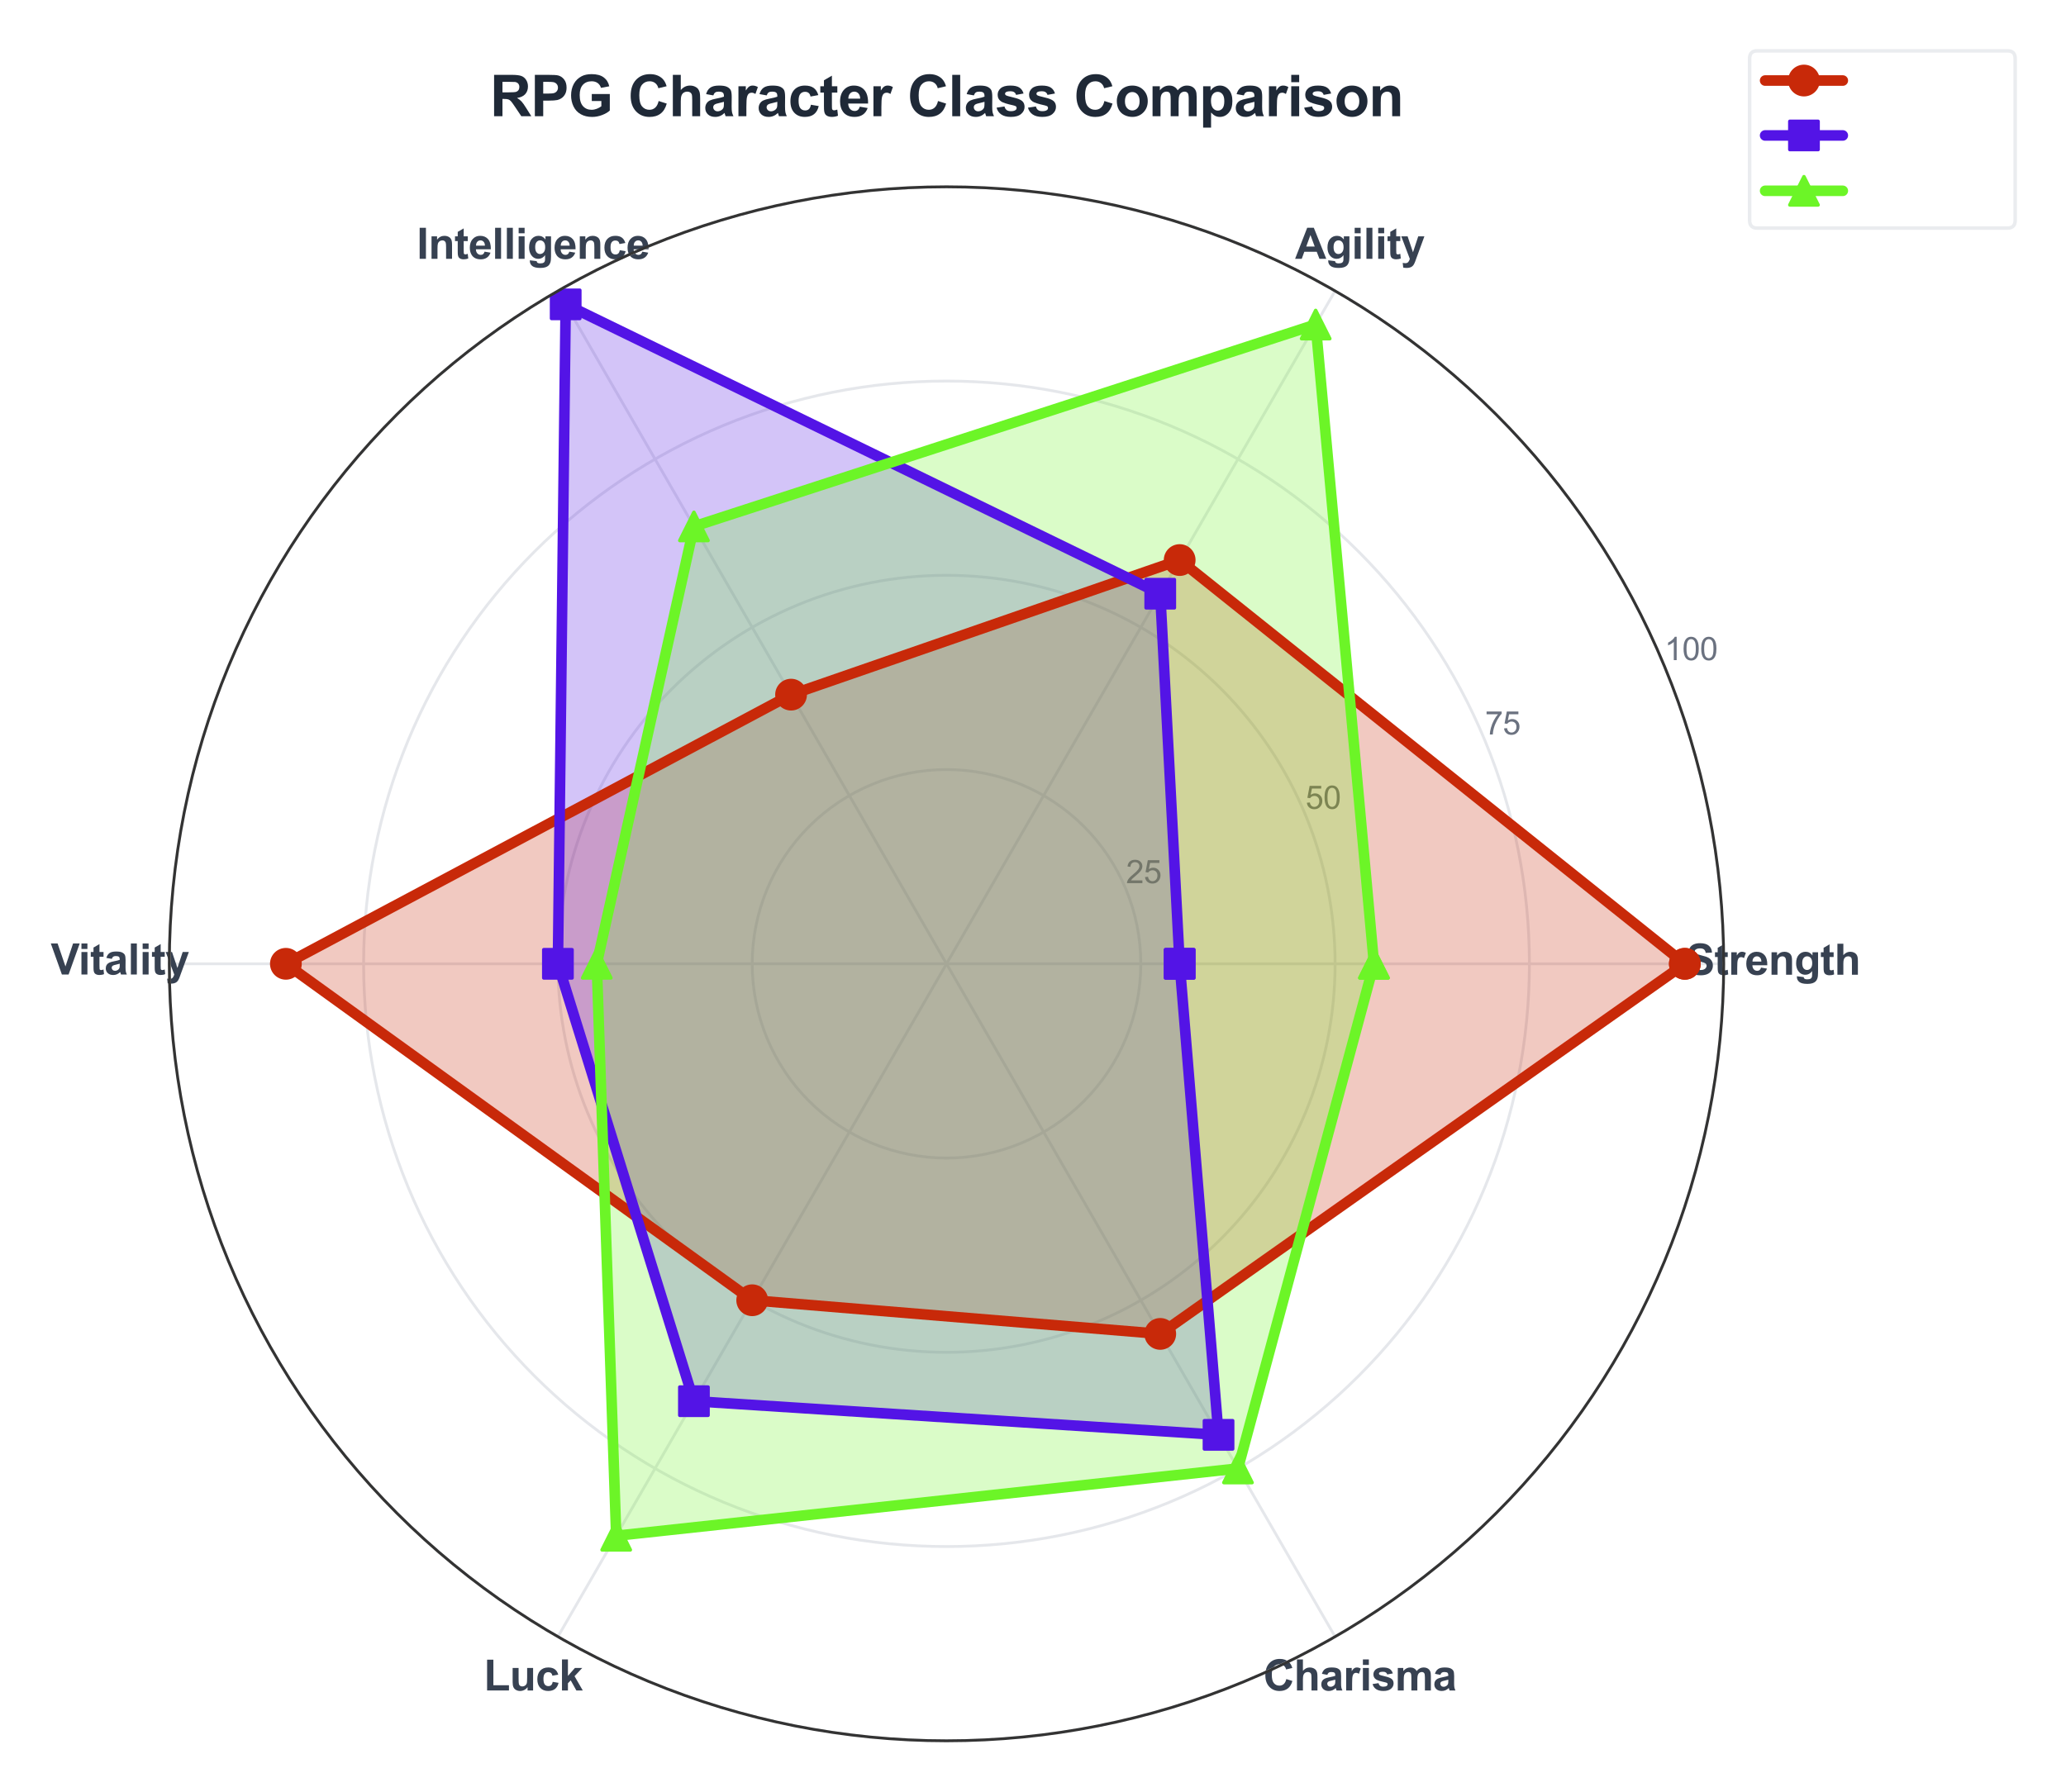 <?xml version="1.0" encoding="utf-8" standalone="no"?>
<!DOCTYPE svg PUBLIC "-//W3C//DTD SVG 1.1//EN"
  "http://www.w3.org/Graphics/SVG/1.1/DTD/svg11.dtd">
<svg xmlns:xlink="http://www.w3.org/1999/xlink" viewBox="0 0 585.306 507.703" xmlns="http://www.w3.org/2000/svg" version="1.1">
 <defs>
  <style type="text/css">*{stroke-linejoin: round; stroke-linecap: butt}</style>
 </defs>
 <g id="figure_1">
  <g id="patch_1">
   <path d="M 0 507.703 
L 585.306 507.703 
L 585.306 0 
L 0 0 
z
" style="fill: #ffffff"/>
  </g>
  <g id="axes_1">
   <g id="patch_2">
    <path d="M 488.333 273.12 
C 488.333 244.205 482.637 215.572 471.572 188.859 
C 460.507 162.146 444.288 137.872 423.842 117.427 
C 403.397 96.981 379.123 80.762 352.41 69.697 
C 325.697 58.632 297.064 52.937 268.15 52.937 
C 239.235 52.937 210.602 58.632 183.889 69.697 
C 157.176 80.762 132.902 96.981 112.457 117.427 
C 92.011 137.872 75.792 162.146 64.727 188.859 
C 53.662 215.572 47.967 244.205 47.967 273.12 
C 47.967 302.034 53.662 330.667 64.727 357.38 
C 75.792 384.093 92.011 408.367 112.457 428.812 
C 132.902 449.258 157.176 465.477 183.889 476.542 
C 210.602 487.607 239.235 493.303 268.15 493.303 
C 297.064 493.303 325.697 487.607 352.41 476.542 
C 379.123 465.477 403.397 449.258 423.842 428.812 
C 444.288 408.367 460.507 384.093 471.572 357.38 
C 482.637 330.667 488.333 302.034 488.333 273.12 
M 268.15 273.12 
C 268.15 273.12 268.15 273.12 268.15 273.12 
C 268.15 273.12 268.15 273.12 268.15 273.12 
C 268.15 273.12 268.15 273.12 268.15 273.12 
C 268.15 273.12 268.15 273.12 268.15 273.12 
C 268.15 273.12 268.15 273.12 268.15 273.12 
C 268.15 273.12 268.15 273.12 268.15 273.12 
C 268.15 273.12 268.15 273.12 268.15 273.12 
C 268.15 273.12 268.15 273.12 268.15 273.12 
C 268.15 273.12 268.15 273.12 268.15 273.12 
C 268.15 273.12 268.15 273.12 268.15 273.12 
C 268.15 273.12 268.15 273.12 268.15 273.12 
C 268.15 273.12 268.15 273.12 268.15 273.12 
C 268.15 273.12 268.15 273.12 268.15 273.12 
C 268.15 273.12 268.15 273.12 268.15 273.12 
C 268.15 273.12 268.15 273.12 268.15 273.12 
C 268.15 273.12 268.15 273.12 268.15 273.12 
z
" style="fill: #ffffff"/>
   </g>
   <g id="matplotlib.axis_1">
    <g id="xtick_1">
     <g id="line2d_1">
      <path d="M 268.15 273.12 
L 488.333 273.12 
" clip-path="url(#pa5a4538b22)" style="fill: none; stroke: #e5e7eb; stroke-width: 0.8; stroke-linecap: round"/>
     </g>
     <g id="text_1">
      <!-- Strength -->
      <g style="fill: #374151" transform="translate(477.669 276.225) scale(0.12 -0.12)">
       <defs>
        <path id="Arial-BoldMT-53" d="M 231 1491 
L 1131 1578 
Q 1213 1125 1461 912 
Q 1709 700 2131 700 
Q 2578 700 2804 889 
Q 3031 1078 3031 1331 
Q 3031 1494 2936 1608 
Q 2841 1722 2603 1806 
Q 2441 1863 1863 2006 
Q 1119 2191 819 2459 
Q 397 2838 397 3381 
Q 397 3731 595 4036 
Q 794 4341 1167 4500 
Q 1541 4659 2069 4659 
Q 2931 4659 3367 4281 
Q 3803 3903 3825 3272 
L 2900 3231 
Q 2841 3584 2645 3739 
Q 2450 3894 2059 3894 
Q 1656 3894 1428 3728 
Q 1281 3622 1281 3444 
Q 1281 3281 1419 3166 
Q 1594 3019 2269 2859 
Q 2944 2700 3267 2529 
Q 3591 2359 3773 2064 
Q 3956 1769 3956 1334 
Q 3956 941 3737 597 
Q 3519 253 3119 86 
Q 2719 -81 2122 -81 
Q 1253 -81 787 320 
Q 322 722 231 1491 
z
" transform="scale(0.016)"/>
        <path id="Arial-BoldMT-74" d="M 1981 3319 
L 1981 2619 
L 1381 2619 
L 1381 1281 
Q 1381 875 1398 808 
Q 1416 741 1477 697 
Q 1538 653 1625 653 
Q 1747 653 1978 738 
L 2053 56 
Q 1747 -75 1359 -75 
Q 1122 -75 931 4 
Q 741 84 652 211 
Q 563 338 528 553 
Q 500 706 500 1172 
L 500 2619 
L 97 2619 
L 97 3319 
L 500 3319 
L 500 3978 
L 1381 4491 
L 1381 3319 
L 1981 3319 
z
" transform="scale(0.016)"/>
        <path id="Arial-BoldMT-72" d="M 1300 0 
L 422 0 
L 422 3319 
L 1238 3319 
L 1238 2847 
Q 1447 3181 1614 3287 
Q 1781 3394 1994 3394 
Q 2294 3394 2572 3228 
L 2300 2463 
Q 2078 2606 1888 2606 
Q 1703 2606 1575 2504 
Q 1447 2403 1373 2137 
Q 1300 1872 1300 1025 
L 1300 0 
z
" transform="scale(0.016)"/>
        <path id="Arial-BoldMT-65" d="M 2381 1056 
L 3256 909 
Q 3088 428 2723 176 
Q 2359 -75 1813 -75 
Q 947 -75 531 491 
Q 203 944 203 1634 
Q 203 2459 634 2926 
Q 1066 3394 1725 3394 
Q 2466 3394 2894 2905 
Q 3322 2416 3303 1406 
L 1103 1406 
Q 1113 1016 1316 798 
Q 1519 581 1822 581 
Q 2028 581 2168 693 
Q 2309 806 2381 1056 
z
M 2431 1944 
Q 2422 2325 2234 2523 
Q 2047 2722 1778 2722 
Q 1491 2722 1303 2513 
Q 1116 2303 1119 1944 
L 2431 1944 
z
" transform="scale(0.016)"/>
        <path id="Arial-BoldMT-6e" d="M 3478 0 
L 2600 0 
L 2600 1694 
Q 2600 2231 2544 2389 
Q 2488 2547 2361 2634 
Q 2234 2722 2056 2722 
Q 1828 2722 1647 2597 
Q 1466 2472 1398 2265 
Q 1331 2059 1331 1503 
L 1331 0 
L 453 0 
L 453 3319 
L 1269 3319 
L 1269 2831 
Q 1703 3394 2363 3394 
Q 2653 3394 2893 3289 
Q 3134 3184 3257 3021 
Q 3381 2859 3429 2653 
Q 3478 2447 3478 2063 
L 3478 0 
z
" transform="scale(0.016)"/>
        <path id="Arial-BoldMT-67" d="M 378 -219 
L 1381 -341 
Q 1406 -516 1497 -581 
Q 1622 -675 1891 -675 
Q 2234 -675 2406 -572 
Q 2522 -503 2581 -350 
Q 2622 -241 2622 53 
L 2622 538 
Q 2228 0 1628 0 
Q 959 0 569 566 
Q 263 1013 263 1678 
Q 263 2513 664 2953 
Q 1066 3394 1663 3394 
Q 2278 3394 2678 2853 
L 2678 3319 
L 3500 3319 
L 3500 341 
Q 3500 -247 3403 -537 
Q 3306 -828 3131 -993 
Q 2956 -1159 2664 -1253 
Q 2372 -1347 1925 -1347 
Q 1081 -1347 728 -1058 
Q 375 -769 375 -325 
Q 375 -281 378 -219 
z
M 1163 1728 
Q 1163 1200 1367 954 
Q 1572 709 1872 709 
Q 2194 709 2416 961 
Q 2638 1213 2638 1706 
Q 2638 2222 2425 2472 
Q 2213 2722 1888 2722 
Q 1572 2722 1367 2476 
Q 1163 2231 1163 1728 
z
" transform="scale(0.016)"/>
        <path id="Arial-BoldMT-68" d="M 1334 4581 
L 1334 2897 
Q 1759 3394 2350 3394 
Q 2653 3394 2897 3281 
Q 3141 3169 3264 2994 
Q 3388 2819 3433 2606 
Q 3478 2394 3478 1947 
L 3478 0 
L 2600 0 
L 2600 1753 
Q 2600 2275 2550 2415 
Q 2500 2556 2373 2639 
Q 2247 2722 2056 2722 
Q 1838 2722 1666 2615 
Q 1494 2509 1414 2295 
Q 1334 2081 1334 1663 
L 1334 0 
L 456 0 
L 456 4581 
L 1334 4581 
z
" transform="scale(0.016)"/>
       </defs>
       <use xlink:href="#Arial-BoldMT-53"/>
       <use xlink:href="#Arial-BoldMT-74" transform="translate(66.699 0)"/>
       <use xlink:href="#Arial-BoldMT-72" transform="translate(100 0)"/>
       <use xlink:href="#Arial-BoldMT-65" transform="translate(138.916 0)"/>
       <use xlink:href="#Arial-BoldMT-6e" transform="translate(194.531 0)"/>
       <use xlink:href="#Arial-BoldMT-67" transform="translate(255.615 0)"/>
       <use xlink:href="#Arial-BoldMT-74" transform="translate(316.699 0)"/>
       <use xlink:href="#Arial-BoldMT-68" transform="translate(350 0)"/>
      </g>
     </g>
    </g>
    <g id="xtick_2">
     <g id="line2d_2">
      <path d="M 268.15 273.12 
L 378.241 82.436 
" clip-path="url(#pa5a4538b22)" style="fill: none; stroke: #e5e7eb; stroke-width: 0.8; stroke-linecap: round"/>
     </g>
     <g id="text_2">
      <!-- Agility -->
      <g style="fill: #374151" transform="translate(366.908 73.343) scale(0.12 -0.12)">
       <defs>
        <path id="Arial-BoldMT-41" d="M 4597 0 
L 3591 0 
L 3191 1041 
L 1359 1041 
L 981 0 
L 0 0 
L 1784 4581 
L 2763 4581 
L 4597 0 
z
M 2894 1813 
L 2263 3513 
L 1644 1813 
L 2894 1813 
z
" transform="scale(0.016)"/>
        <path id="Arial-BoldMT-69" d="M 459 3769 
L 459 4581 
L 1338 4581 
L 1338 3769 
L 459 3769 
z
M 459 0 
L 459 3319 
L 1338 3319 
L 1338 0 
L 459 0 
z
" transform="scale(0.016)"/>
        <path id="Arial-BoldMT-6c" d="M 459 0 
L 459 4581 
L 1338 4581 
L 1338 0 
L 459 0 
z
" transform="scale(0.016)"/>
        <path id="Arial-BoldMT-79" d="M 44 3319 
L 978 3319 
L 1772 963 
L 2547 3319 
L 3456 3319 
L 2284 125 
L 2075 -453 
Q 1959 -744 1854 -897 
Q 1750 -1050 1614 -1145 
Q 1478 -1241 1279 -1294 
Q 1081 -1347 831 -1347 
Q 578 -1347 334 -1294 
L 256 -606 
Q 463 -647 628 -647 
Q 934 -647 1081 -467 
Q 1228 -288 1306 -9 
L 44 3319 
z
" transform="scale(0.016)"/>
       </defs>
       <use xlink:href="#Arial-BoldMT-41"/>
       <use xlink:href="#Arial-BoldMT-67" transform="translate(72.217 0)"/>
       <use xlink:href="#Arial-BoldMT-69" transform="translate(133.301 0)"/>
       <use xlink:href="#Arial-BoldMT-6c" transform="translate(161.084 0)"/>
       <use xlink:href="#Arial-BoldMT-69" transform="translate(188.867 0)"/>
       <use xlink:href="#Arial-BoldMT-74" transform="translate(216.65 0)"/>
       <use xlink:href="#Arial-BoldMT-79" transform="translate(249.951 0)"/>
      </g>
     </g>
    </g>
    <g id="xtick_3">
     <g id="line2d_3">
      <path d="M 268.15 273.12 
L 158.058 82.436 
" clip-path="url(#pa5a4538b22)" style="fill: none; stroke: #e5e7eb; stroke-width: 0.8; stroke-linecap: round"/>
     </g>
     <g id="text_3">
      <!-- Intelligence -->
      <g style="fill: #374151" transform="translate(118.052 73.343) scale(0.12 -0.12)">
       <defs>
        <path id="Arial-BoldMT-49" d="M 438 0 
L 438 4581 
L 1363 4581 
L 1363 0 
L 438 0 
z
" transform="scale(0.016)"/>
        <path id="Arial-BoldMT-63" d="M 3353 2338 
L 2488 2181 
Q 2444 2441 2289 2572 
Q 2134 2703 1888 2703 
Q 1559 2703 1364 2476 
Q 1169 2250 1169 1719 
Q 1169 1128 1367 884 
Q 1566 641 1900 641 
Q 2150 641 2309 783 
Q 2469 925 2534 1272 
L 3397 1125 
Q 3263 531 2881 228 
Q 2500 -75 1859 -75 
Q 1131 -75 698 384 
Q 266 844 266 1656 
Q 266 2478 700 2936 
Q 1134 3394 1875 3394 
Q 2481 3394 2839 3133 
Q 3197 2872 3353 2338 
z
" transform="scale(0.016)"/>
       </defs>
       <use xlink:href="#Arial-BoldMT-49"/>
       <use xlink:href="#Arial-BoldMT-6e" transform="translate(27.783 0)"/>
       <use xlink:href="#Arial-BoldMT-74" transform="translate(88.867 0)"/>
       <use xlink:href="#Arial-BoldMT-65" transform="translate(122.168 0)"/>
       <use xlink:href="#Arial-BoldMT-6c" transform="translate(177.783 0)"/>
       <use xlink:href="#Arial-BoldMT-6c" transform="translate(205.566 0)"/>
       <use xlink:href="#Arial-BoldMT-69" transform="translate(233.35 0)"/>
       <use xlink:href="#Arial-BoldMT-67" transform="translate(261.133 0)"/>
       <use xlink:href="#Arial-BoldMT-65" transform="translate(322.217 0)"/>
       <use xlink:href="#Arial-BoldMT-6e" transform="translate(377.832 0)"/>
       <use xlink:href="#Arial-BoldMT-63" transform="translate(438.916 0)"/>
       <use xlink:href="#Arial-BoldMT-65" transform="translate(494.531 0)"/>
      </g>
     </g>
    </g>
    <g id="xtick_4">
     <g id="line2d_4">
      <path d="M 268.15 273.12 
L 47.967 273.12 
" clip-path="url(#pa5a4538b22)" style="fill: none; stroke: #e5e7eb; stroke-width: 0.8; stroke-linecap: round"/>
     </g>
     <g id="text_4">
      <!-- Vitality -->
      <g style="fill: #374151" transform="translate(14.4 276.151) scale(0.12 -0.12)">
       <defs>
        <path id="Arial-BoldMT-56" d="M 1634 0 
L -3 4581 
L 1000 4581 
L 2159 1191 
L 3281 4581 
L 4263 4581 
L 2622 0 
L 1634 0 
z
" transform="scale(0.016)"/>
        <path id="Arial-BoldMT-61" d="M 1116 2306 
L 319 2450 
Q 453 2931 781 3162 
Q 1109 3394 1756 3394 
Q 2344 3394 2631 3255 
Q 2919 3116 3036 2902 
Q 3153 2688 3153 2116 
L 3144 1091 
Q 3144 653 3186 445 
Q 3228 238 3344 0 
L 2475 0 
Q 2441 88 2391 259 
Q 2369 338 2359 363 
Q 2134 144 1878 34 
Q 1622 -75 1331 -75 
Q 819 -75 523 203 
Q 228 481 228 906 
Q 228 1188 362 1408 
Q 497 1628 739 1745 
Q 981 1863 1438 1950 
Q 2053 2066 2291 2166 
L 2291 2253 
Q 2291 2506 2166 2614 
Q 2041 2722 1694 2722 
Q 1459 2722 1328 2630 
Q 1197 2538 1116 2306 
z
M 2291 1594 
Q 2122 1538 1756 1459 
Q 1391 1381 1278 1306 
Q 1106 1184 1106 997 
Q 1106 813 1243 678 
Q 1381 544 1594 544 
Q 1831 544 2047 700 
Q 2206 819 2256 991 
Q 2291 1103 2291 1419 
L 2291 1594 
z
" transform="scale(0.016)"/>
       </defs>
       <use xlink:href="#Arial-BoldMT-56"/>
       <use xlink:href="#Arial-BoldMT-69" transform="translate(64.949 0)"/>
       <use xlink:href="#Arial-BoldMT-74" transform="translate(92.732 0)"/>
       <use xlink:href="#Arial-BoldMT-61" transform="translate(126.033 0)"/>
       <use xlink:href="#Arial-BoldMT-6c" transform="translate(181.648 0)"/>
       <use xlink:href="#Arial-BoldMT-69" transform="translate(209.432 0)"/>
       <use xlink:href="#Arial-BoldMT-74" transform="translate(237.215 0)"/>
       <use xlink:href="#Arial-BoldMT-79" transform="translate(270.516 0)"/>
      </g>
     </g>
    </g>
    <g id="xtick_5">
     <g id="line2d_5">
      <path d="M 268.15 273.12 
L 158.058 463.804 
" clip-path="url(#pa5a4538b22)" style="fill: none; stroke: #e5e7eb; stroke-width: 0.8; stroke-linecap: round"/>
     </g>
     <g id="text_5">
      <!-- Luck -->
      <g style="fill: #374151" transform="translate(137.056 479.039) scale(0.12 -0.12)">
       <defs>
        <path id="Arial-BoldMT-4c" d="M 491 0 
L 491 4544 
L 1416 4544 
L 1416 772 
L 3716 772 
L 3716 0 
L 491 0 
z
" transform="scale(0.016)"/>
        <path id="Arial-BoldMT-75" d="M 2644 0 
L 2644 497 
Q 2463 231 2167 78 
Q 1872 -75 1544 -75 
Q 1209 -75 943 72 
Q 678 219 559 484 
Q 441 750 441 1219 
L 441 3319 
L 1319 3319 
L 1319 1794 
Q 1319 1094 1367 936 
Q 1416 778 1544 686 
Q 1672 594 1869 594 
Q 2094 594 2272 717 
Q 2450 841 2515 1023 
Q 2581 1206 2581 1919 
L 2581 3319 
L 3459 3319 
L 3459 0 
L 2644 0 
z
" transform="scale(0.016)"/>
        <path id="Arial-BoldMT-6b" d="M 428 0 
L 428 4581 
L 1306 4581 
L 1306 2150 
L 2334 3319 
L 3416 3319 
L 2281 2106 
L 3497 0 
L 2550 0 
L 1716 1491 
L 1306 1063 
L 1306 0 
L 428 0 
z
" transform="scale(0.016)"/>
       </defs>
       <use xlink:href="#Arial-BoldMT-4c"/>
       <use xlink:href="#Arial-BoldMT-75" transform="translate(61.084 0)"/>
       <use xlink:href="#Arial-BoldMT-63" transform="translate(122.168 0)"/>
       <use xlink:href="#Arial-BoldMT-6b" transform="translate(177.783 0)"/>
      </g>
     </g>
    </g>
    <g id="xtick_6">
     <g id="line2d_6">
      <path d="M 268.15 273.12 
L 378.241 463.804 
" clip-path="url(#pa5a4538b22)" style="fill: none; stroke: #e5e7eb; stroke-width: 0.8; stroke-linecap: round"/>
     </g>
     <g id="text_6">
      <!-- Charisma -->
      <g style="fill: #374151" transform="translate(357.896 479.039) scale(0.12 -0.12)">
       <defs>
        <path id="Arial-BoldMT-43" d="M 3397 1684 
L 4294 1400 
Q 4088 650 3608 286 
Q 3128 -78 2391 -78 
Q 1478 -78 890 545 
Q 303 1169 303 2250 
Q 303 3394 893 4026 
Q 1484 4659 2447 4659 
Q 3288 4659 3813 4163 
Q 4125 3869 4281 3319 
L 3366 3100 
Q 3284 3456 3026 3662 
Q 2769 3869 2400 3869 
Q 1891 3869 1573 3503 
Q 1256 3138 1256 2319 
Q 1256 1450 1568 1081 
Q 1881 713 2381 713 
Q 2750 713 3015 947 
Q 3281 1181 3397 1684 
z
" transform="scale(0.016)"/>
        <path id="Arial-BoldMT-73" d="M 150 947 
L 1031 1081 
Q 1088 825 1259 692 
Q 1431 559 1741 559 
Q 2081 559 2253 684 
Q 2369 772 2369 919 
Q 2369 1019 2306 1084 
Q 2241 1147 2013 1200 
Q 950 1434 666 1628 
Q 272 1897 272 2375 
Q 272 2806 612 3100 
Q 953 3394 1669 3394 
Q 2350 3394 2681 3172 
Q 3013 2950 3138 2516 
L 2309 2363 
Q 2256 2556 2107 2659 
Q 1959 2763 1684 2763 
Q 1338 2763 1188 2666 
Q 1088 2597 1088 2488 
Q 1088 2394 1175 2328 
Q 1294 2241 1995 2081 
Q 2697 1922 2975 1691 
Q 3250 1456 3250 1038 
Q 3250 581 2869 253 
Q 2488 -75 1741 -75 
Q 1063 -75 667 200 
Q 272 475 150 947 
z
" transform="scale(0.016)"/>
        <path id="Arial-BoldMT-6d" d="M 394 3319 
L 1203 3319 
L 1203 2866 
Q 1638 3394 2238 3394 
Q 2556 3394 2790 3262 
Q 3025 3131 3175 2866 
Q 3394 3131 3647 3262 
Q 3900 3394 4188 3394 
Q 4553 3394 4806 3245 
Q 5059 3097 5184 2809 
Q 5275 2597 5275 2122 
L 5275 0 
L 4397 0 
L 4397 1897 
Q 4397 2391 4306 2534 
Q 4184 2722 3931 2722 
Q 3747 2722 3584 2609 
Q 3422 2497 3350 2280 
Q 3278 2063 3278 1594 
L 3278 0 
L 2400 0 
L 2400 1819 
Q 2400 2303 2353 2443 
Q 2306 2584 2207 2653 
Q 2109 2722 1941 2722 
Q 1738 2722 1575 2612 
Q 1413 2503 1342 2297 
Q 1272 2091 1272 1613 
L 1272 0 
L 394 0 
L 394 3319 
z
" transform="scale(0.016)"/>
       </defs>
       <use xlink:href="#Arial-BoldMT-43"/>
       <use xlink:href="#Arial-BoldMT-68" transform="translate(72.217 0)"/>
       <use xlink:href="#Arial-BoldMT-61" transform="translate(133.301 0)"/>
       <use xlink:href="#Arial-BoldMT-72" transform="translate(188.916 0)"/>
       <use xlink:href="#Arial-BoldMT-69" transform="translate(227.832 0)"/>
       <use xlink:href="#Arial-BoldMT-73" transform="translate(255.615 0)"/>
       <use xlink:href="#Arial-BoldMT-6d" transform="translate(311.23 0)"/>
       <use xlink:href="#Arial-BoldMT-61" transform="translate(400.146 0)"/>
      </g>
     </g>
    </g>
   </g>
   <g id="matplotlib.axis_2">
    <g id="ytick_1">
     <g id="line2d_7">
      <path d="M 323.195 273.12 
C 323.195 265.891 321.771 258.733 319.005 252.055 
C 316.239 245.376 312.184 239.308 307.073 234.196 
C 301.961 229.085 295.893 225.03 289.215 222.264 
C 282.536 219.498 275.378 218.074 268.15 218.074 
C 260.921 218.074 253.763 219.498 247.084 222.264 
C 240.406 225.03 234.338 229.085 229.226 234.196 
C 224.115 239.308 220.06 245.376 217.294 252.055 
C 214.528 258.733 213.104 265.891 213.104 273.12 
C 213.104 280.348 214.528 287.506 217.294 294.185 
C 220.06 300.863 224.115 306.931 229.226 312.043 
C 234.338 317.154 240.406 321.209 247.084 323.975 
C 253.763 326.741 260.921 328.165 268.15 328.165 
C 275.378 328.165 282.536 326.741 289.215 323.975 
C 295.893 321.209 301.961 317.154 307.073 312.043 
C 312.184 306.931 316.239 300.863 319.005 294.185 
C 321.771 287.506 323.195 280.348 323.195 273.12 
" clip-path="url(#pa5a4538b22)" style="fill: none; stroke: #e5e7eb; stroke-width: 0.8; stroke-linecap: round"/>
     </g>
     <g id="text_7">
      <!-- 25 -->
      <g style="fill: #6b7280" transform="translate(319.005 250.266) scale(0.09 -0.09)">
       <defs>
        <path id="ArialMT-32" d="M 3222 541 
L 3222 0 
L 194 0 
Q 188 203 259 391 
Q 375 700 629 1000 
Q 884 1300 1366 1694 
Q 2113 2306 2375 2664 
Q 2638 3022 2638 3341 
Q 2638 3675 2398 3904 
Q 2159 4134 1775 4134 
Q 1369 4134 1125 3890 
Q 881 3647 878 3216 
L 300 3275 
Q 359 3922 746 4261 
Q 1134 4600 1788 4600 
Q 2447 4600 2831 4234 
Q 3216 3869 3216 3328 
Q 3216 3053 3103 2787 
Q 2991 2522 2730 2228 
Q 2469 1934 1863 1422 
Q 1356 997 1212 845 
Q 1069 694 975 541 
L 3222 541 
z
" transform="scale(0.016)"/>
        <path id="ArialMT-35" d="M 266 1200 
L 856 1250 
Q 922 819 1161 601 
Q 1400 384 1738 384 
Q 2144 384 2425 690 
Q 2706 997 2706 1503 
Q 2706 1984 2436 2262 
Q 2166 2541 1728 2541 
Q 1456 2541 1237 2417 
Q 1019 2294 894 2097 
L 366 2166 
L 809 4519 
L 3088 4519 
L 3088 3981 
L 1259 3981 
L 1013 2750 
Q 1425 3038 1878 3038 
Q 2478 3038 2890 2622 
Q 3303 2206 3303 1553 
Q 3303 931 2941 478 
Q 2500 -78 1738 -78 
Q 1113 -78 717 272 
Q 322 622 266 1200 
z
" transform="scale(0.016)"/>
       </defs>
       <use xlink:href="#ArialMT-32"/>
       <use xlink:href="#ArialMT-35" transform="translate(55.615 0)"/>
      </g>
     </g>
    </g>
    <g id="ytick_2">
     <g id="line2d_8">
      <path d="M 378.241 273.12 
C 378.241 258.663 375.393 244.346 369.861 230.989 
C 364.328 217.633 356.219 205.496 345.996 195.273 
C 335.773 185.05 323.636 176.941 310.28 171.408 
C 296.923 165.876 282.607 163.028 268.15 163.028 
C 253.692 163.028 239.376 165.876 226.019 171.408 
C 212.663 176.941 200.526 185.05 190.303 195.273 
C 180.08 205.496 171.971 217.633 166.438 230.989 
C 160.906 244.346 158.058 258.663 158.058 273.12 
C 158.058 287.577 160.906 301.893 166.438 315.25 
C 171.971 328.606 180.08 340.743 190.303 350.966 
C 200.526 361.189 212.663 369.298 226.019 374.831 
C 239.376 380.363 253.692 383.211 268.15 383.211 
C 282.607 383.211 296.923 380.363 310.28 374.831 
C 323.636 369.298 335.773 361.189 345.996 350.966 
C 356.219 340.743 364.328 328.606 369.861 315.25 
C 375.393 301.893 378.241 287.577 378.241 273.12 
" clip-path="url(#pa5a4538b22)" style="fill: none; stroke: #e5e7eb; stroke-width: 0.8; stroke-linecap: round"/>
     </g>
     <g id="text_8">
      <!-- 50 -->
      <g style="fill: #6b7280" transform="translate(369.861 229.201) scale(0.09 -0.09)">
       <defs>
        <path id="ArialMT-30" d="M 266 2259 
Q 266 3072 433 3567 
Q 600 4063 929 4331 
Q 1259 4600 1759 4600 
Q 2128 4600 2406 4451 
Q 2684 4303 2865 4023 
Q 3047 3744 3150 3342 
Q 3253 2941 3253 2259 
Q 3253 1453 3087 958 
Q 2922 463 2592 192 
Q 2263 -78 1759 -78 
Q 1097 -78 719 397 
Q 266 969 266 2259 
z
M 844 2259 
Q 844 1131 1108 757 
Q 1372 384 1759 384 
Q 2147 384 2411 759 
Q 2675 1134 2675 2259 
Q 2675 3391 2411 3762 
Q 2147 4134 1753 4134 
Q 1366 4134 1134 3806 
Q 844 3388 844 2259 
z
" transform="scale(0.016)"/>
       </defs>
       <use xlink:href="#ArialMT-35"/>
       <use xlink:href="#ArialMT-30" transform="translate(55.615 0)"/>
      </g>
     </g>
    </g>
    <g id="ytick_3">
     <g id="line2d_9">
      <path d="M 433.287 273.12 
C 433.287 251.434 429.015 229.959 420.716 209.924 
C 412.418 189.889 400.253 171.684 384.919 156.35 
C 369.585 141.016 351.38 128.851 331.345 120.553 
C 311.31 112.254 289.835 107.982 268.15 107.982 
C 246.464 107.982 224.989 112.254 204.954 120.553 
C 184.919 128.851 166.714 141.016 151.38 156.35 
C 136.046 171.684 123.881 189.889 115.583 209.924 
C 107.284 229.959 103.012 251.434 103.012 273.12 
C 103.012 294.805 107.284 316.28 115.583 336.315 
C 123.881 356.35 136.046 374.555 151.38 389.889 
C 166.714 405.223 184.919 417.388 204.954 425.687 
C 224.989 433.985 246.464 438.257 268.15 438.257 
C 289.835 438.257 311.31 433.985 331.345 425.687 
C 351.38 417.388 369.585 405.223 384.919 389.889 
C 400.253 374.555 412.418 356.35 420.716 336.315 
C 429.015 316.28 433.287 294.805 433.287 273.12 
" clip-path="url(#pa5a4538b22)" style="fill: none; stroke: #e5e7eb; stroke-width: 0.8; stroke-linecap: round"/>
     </g>
     <g id="text_9">
      <!-- 75 -->
      <g style="fill: #6b7280" transform="translate(420.716 208.136) scale(0.09 -0.09)">
       <defs>
        <path id="ArialMT-37" d="M 303 3981 
L 303 4522 
L 3269 4522 
L 3269 4084 
Q 2831 3619 2401 2847 
Q 1972 2075 1738 1259 
Q 1569 684 1522 0 
L 944 0 
Q 953 541 1156 1306 
Q 1359 2072 1739 2783 
Q 2119 3494 2547 3981 
L 303 3981 
z
" transform="scale(0.016)"/>
       </defs>
       <use xlink:href="#ArialMT-37"/>
       <use xlink:href="#ArialMT-35" transform="translate(55.615 0)"/>
      </g>
     </g>
    </g>
    <g id="ytick_4">
     <g id="line2d_10">
      <path d="M 488.333 273.12 
C 488.333 244.205 482.637 215.572 471.572 188.859 
C 460.507 162.146 444.288 137.872 423.842 117.427 
C 403.397 96.981 379.123 80.762 352.41 69.697 
C 325.697 58.632 297.064 52.937 268.15 52.937 
C 239.235 52.937 210.602 58.632 183.889 69.697 
C 157.176 80.762 132.902 96.981 112.457 117.427 
C 92.011 137.872 75.792 162.146 64.727 188.859 
C 53.662 215.572 47.967 244.205 47.967 273.12 
C 47.967 302.034 53.662 330.667 64.727 357.38 
C 75.792 384.093 92.011 408.367 112.457 428.812 
C 132.902 449.258 157.176 465.477 183.889 476.542 
C 210.602 487.607 239.235 493.303 268.15 493.303 
C 297.064 493.303 325.697 487.607 352.41 476.542 
C 379.123 465.477 403.397 449.258 423.842 428.812 
C 444.288 408.367 460.507 384.093 471.572 357.38 
C 482.637 330.667 488.333 302.034 488.333 273.12 
" clip-path="url(#pa5a4538b22)" style="fill: none; stroke: #e5e7eb; stroke-width: 0.8; stroke-linecap: round"/>
     </g>
     <g id="text_10">
      <!-- 100 -->
      <g style="fill: #6b7280" transform="translate(471.572 187.07) scale(0.09 -0.09)">
       <defs>
        <path id="ArialMT-31" d="M 2384 0 
L 1822 0 
L 1822 3584 
Q 1619 3391 1289 3197 
Q 959 3003 697 2906 
L 697 3450 
Q 1169 3672 1522 3987 
Q 1875 4303 2022 4600 
L 2384 4600 
L 2384 0 
z
" transform="scale(0.016)"/>
       </defs>
       <use xlink:href="#ArialMT-31"/>
       <use xlink:href="#ArialMT-30" transform="translate(55.615 0)"/>
       <use xlink:href="#ArialMT-30" transform="translate(111.23 0)"/>
      </g>
     </g>
    </g>
   </g>
   <g id="patch_3">
    <path d="M 477.323 273.12 
L 334.204 158.709 
L 224.113 196.846 
L 80.994 273.12 
L 213.104 368.462 
L 328.7 377.996 
z
" clip-path="url(#pa5a4538b22)" style="fill: #c82909; opacity: 0.25; stroke: #c82909; stroke-linejoin: miter"/>
   </g>
   <g id="patch_4">
    <path d="M 334.204 273.12 
L 328.7 168.243 
L 160.26 86.249 
L 158.058 273.12 
L 196.59 397.064 
L 345.214 406.598 
z
" clip-path="url(#pa5a4538b22)" style="fill: #5314e6; opacity: 0.25; stroke: #5314e6; stroke-linejoin: miter"/>
   </g>
   <g id="patch_5">
    <path d="M 389.25 273.12 
L 372.736 91.97 
L 196.59 149.175 
L 169.067 273.12 
L 174.572 435.201 
L 350.718 416.133 
z
" clip-path="url(#pa5a4538b22)" style="fill: #6cf527; opacity: 0.25; stroke: #6cf527; stroke-linejoin: miter"/>
   </g>
   <g id="line2d_11">
    <path d="M 477.323 273.12 
L 334.204 158.709 
L 224.113 196.846 
L 80.994 273.12 
L 213.104 368.462 
L 328.7 377.996 
L 477.323 273.12 
" clip-path="url(#pa5a4538b22)" style="fill: none; stroke: #c82909; stroke-width: 3; stroke-linecap: round"/>
    <defs>
     <path id="m60e2270091" d="M 0 4 
C 1.061 4 2.078 3.579 2.828 2.828 
C 3.579 2.078 4 1.061 4 0 
C 4 -1.061 3.579 -2.078 2.828 -2.828 
C 2.078 -3.579 1.061 -4 0 -4 
C -1.061 -4 -2.078 -3.579 -2.828 -2.828 
C -3.579 -2.078 -4 -1.061 -4 0 
C -4 1.061 -3.579 2.078 -2.828 2.828 
C -2.078 3.579 -1.061 4 0 4 
z
" style="stroke: #c82909"/>
    </defs>
    <g clip-path="url(#pa5a4538b22)">
     <use xlink:href="#m60e2270091" x="477.323" y="273.12" style="fill: #c82909; stroke: #c82909"/>
     <use xlink:href="#m60e2270091" x="334.204" y="158.709" style="fill: #c82909; stroke: #c82909"/>
     <use xlink:href="#m60e2270091" x="224.113" y="196.846" style="fill: #c82909; stroke: #c82909"/>
     <use xlink:href="#m60e2270091" x="80.994" y="273.12" style="fill: #c82909; stroke: #c82909"/>
     <use xlink:href="#m60e2270091" x="213.104" y="368.462" style="fill: #c82909; stroke: #c82909"/>
     <use xlink:href="#m60e2270091" x="328.7" y="377.996" style="fill: #c82909; stroke: #c82909"/>
     <use xlink:href="#m60e2270091" x="477.323" y="273.12" style="fill: #c82909; stroke: #c82909"/>
    </g>
   </g>
   <g id="line2d_12">
    <path d="M 334.204 273.12 
L 328.7 168.243 
L 160.26 86.249 
L 158.058 273.12 
L 196.59 397.064 
L 345.214 406.598 
L 334.204 273.12 
" clip-path="url(#pa5a4538b22)" style="fill: none; stroke: #5314e6; stroke-width: 3; stroke-linecap: round"/>
    <defs>
     <path id="m275f617af4" d="M -4 4 
L 4 4 
L 4 -4 
L -4 -4 
z
" style="stroke: #5314e6; stroke-linejoin: miter"/>
    </defs>
    <g clip-path="url(#pa5a4538b22)">
     <use xlink:href="#m275f617af4" x="334.204" y="273.12" style="fill: #5314e6; stroke: #5314e6; stroke-linejoin: miter"/>
     <use xlink:href="#m275f617af4" x="328.7" y="168.243" style="fill: #5314e6; stroke: #5314e6; stroke-linejoin: miter"/>
     <use xlink:href="#m275f617af4" x="160.26" y="86.249" style="fill: #5314e6; stroke: #5314e6; stroke-linejoin: miter"/>
     <use xlink:href="#m275f617af4" x="158.058" y="273.12" style="fill: #5314e6; stroke: #5314e6; stroke-linejoin: miter"/>
     <use xlink:href="#m275f617af4" x="196.59" y="397.064" style="fill: #5314e6; stroke: #5314e6; stroke-linejoin: miter"/>
     <use xlink:href="#m275f617af4" x="345.214" y="406.598" style="fill: #5314e6; stroke: #5314e6; stroke-linejoin: miter"/>
     <use xlink:href="#m275f617af4" x="334.204" y="273.12" style="fill: #5314e6; stroke: #5314e6; stroke-linejoin: miter"/>
    </g>
   </g>
   <g id="line2d_13">
    <path d="M 389.25 273.12 
L 372.736 91.97 
L 196.59 149.175 
L 169.067 273.12 
L 174.572 435.201 
L 350.718 416.133 
L 389.25 273.12 
" clip-path="url(#pa5a4538b22)" style="fill: none; stroke: #6cf527; stroke-width: 3; stroke-linecap: round"/>
    <defs>
     <path id="m09802d6600" d="M 0 -4 
L -4 4 
L 4 4 
z
" style="stroke: #6cf527; stroke-linejoin: miter"/>
    </defs>
    <g clip-path="url(#pa5a4538b22)">
     <use xlink:href="#m09802d6600" x="389.25" y="273.12" style="fill: #6cf527; stroke: #6cf527; stroke-linejoin: miter"/>
     <use xlink:href="#m09802d6600" x="372.736" y="91.97" style="fill: #6cf527; stroke: #6cf527; stroke-linejoin: miter"/>
     <use xlink:href="#m09802d6600" x="196.59" y="149.175" style="fill: #6cf527; stroke: #6cf527; stroke-linejoin: miter"/>
     <use xlink:href="#m09802d6600" x="169.067" y="273.12" style="fill: #6cf527; stroke: #6cf527; stroke-linejoin: miter"/>
     <use xlink:href="#m09802d6600" x="174.572" y="435.201" style="fill: #6cf527; stroke: #6cf527; stroke-linejoin: miter"/>
     <use xlink:href="#m09802d6600" x="350.718" y="416.133" style="fill: #6cf527; stroke: #6cf527; stroke-linejoin: miter"/>
     <use xlink:href="#m09802d6600" x="389.25" y="273.12" style="fill: #6cf527; stroke: #6cf527; stroke-linejoin: miter"/>
    </g>
   </g>
   <g id="patch_6">
    <path d="M 488.333 273.12 
C 488.333 244.205 482.637 215.572 471.572 188.859 
C 460.507 162.146 444.288 137.872 423.842 117.427 
C 403.397 96.981 379.123 80.762 352.41 69.697 
C 325.697 58.632 297.064 52.937 268.15 52.937 
C 239.235 52.937 210.602 58.632 183.889 69.697 
C 157.176 80.762 132.902 96.981 112.457 117.427 
C 92.011 137.872 75.792 162.146 64.727 188.859 
C 53.662 215.572 47.967 244.205 47.967 273.12 
C 47.967 302.034 53.662 330.667 64.727 357.38 
C 75.792 384.093 92.011 408.367 112.457 428.812 
C 132.902 449.258 157.176 465.477 183.889 476.542 
C 210.602 487.607 239.235 493.303 268.15 493.303 
C 297.064 493.303 325.697 487.607 352.41 476.542 
C 379.123 465.477 403.397 449.258 423.842 428.812 
C 444.288 408.367 460.507 384.093 471.572 357.38 
C 482.637 330.667 488.333 302.034 488.333 273.12 
" style="fill: none; stroke: #333333; stroke-width: 0.8; stroke-linejoin: miter; stroke-linecap: square"/>
   </g>
   <g id="text_11">
    <!-- RPG Character Class Comparison -->
    <g style="fill: #1f2937" transform="translate(138.78 32.937) scale(0.16 -0.16)">
     <defs>
      <path id="Arial-BoldMT-52" d="M 469 0 
L 469 4581 
L 2416 4581 
Q 3150 4581 3483 4457 
Q 3816 4334 4016 4018 
Q 4216 3703 4216 3297 
Q 4216 2781 3912 2445 
Q 3609 2109 3006 2022 
Q 3306 1847 3501 1637 
Q 3697 1428 4028 894 
L 4588 0 
L 3481 0 
L 2813 997 
Q 2456 1531 2325 1670 
Q 2194 1809 2047 1861 
Q 1900 1913 1581 1913 
L 1394 1913 
L 1394 0 
L 469 0 
z
M 1394 2644 
L 2078 2644 
Q 2744 2644 2909 2700 
Q 3075 2756 3169 2893 
Q 3263 3031 3263 3238 
Q 3263 3469 3139 3611 
Q 3016 3753 2791 3791 
Q 2678 3806 2116 3806 
L 1394 3806 
L 1394 2644 
z
" transform="scale(0.016)"/>
      <path id="Arial-BoldMT-50" d="M 466 0 
L 466 4581 
L 1950 4581 
Q 2794 4581 3050 4513 
Q 3444 4409 3709 4064 
Q 3975 3719 3975 3172 
Q 3975 2750 3822 2462 
Q 3669 2175 3433 2011 
Q 3197 1847 2953 1794 
Q 2622 1728 1994 1728 
L 1391 1728 
L 1391 0 
L 466 0 
z
M 1391 3806 
L 1391 2506 
L 1897 2506 
Q 2444 2506 2628 2578 
Q 2813 2650 2917 2803 
Q 3022 2956 3022 3159 
Q 3022 3409 2875 3571 
Q 2728 3734 2503 3775 
Q 2338 3806 1838 3806 
L 1391 3806 
z
" transform="scale(0.016)"/>
      <path id="Arial-BoldMT-47" d="M 2597 1684 
L 2597 2456 
L 4591 2456 
L 4591 631 
Q 4300 350 3748 136 
Q 3197 -78 2631 -78 
Q 1913 -78 1378 223 
Q 844 525 575 1086 
Q 306 1647 306 2306 
Q 306 3022 606 3578 
Q 906 4134 1484 4431 
Q 1925 4659 2581 4659 
Q 3434 4659 3914 4301 
Q 4394 3944 4531 3313 
L 3613 3141 
Q 3516 3478 3248 3673 
Q 2981 3869 2581 3869 
Q 1975 3869 1617 3484 
Q 1259 3100 1259 2344 
Q 1259 1528 1621 1120 
Q 1984 713 2572 713 
Q 2863 713 3155 827 
Q 3447 941 3656 1103 
L 3656 1684 
L 2597 1684 
z
" transform="scale(0.016)"/>
      <path id="Arial-BoldMT-20" transform="scale(0.016)"/>
      <path id="Arial-BoldMT-6f" d="M 256 1706 
Q 256 2144 472 2553 
Q 688 2963 1083 3178 
Q 1478 3394 1966 3394 
Q 2719 3394 3200 2905 
Q 3681 2416 3681 1669 
Q 3681 916 3195 420 
Q 2709 -75 1972 -75 
Q 1516 -75 1102 131 
Q 688 338 472 736 
Q 256 1134 256 1706 
z
M 1156 1659 
Q 1156 1166 1390 903 
Q 1625 641 1969 641 
Q 2313 641 2545 903 
Q 2778 1166 2778 1666 
Q 2778 2153 2545 2415 
Q 2313 2678 1969 2678 
Q 1625 2678 1390 2415 
Q 1156 2153 1156 1659 
z
" transform="scale(0.016)"/>
      <path id="Arial-BoldMT-70" d="M 434 3319 
L 1253 3319 
L 1253 2831 
Q 1413 3081 1684 3237 
Q 1956 3394 2288 3394 
Q 2866 3394 3269 2941 
Q 3672 2488 3672 1678 
Q 3672 847 3265 386 
Q 2859 -75 2281 -75 
Q 2006 -75 1782 34 
Q 1559 144 1313 409 
L 1313 -1263 
L 434 -1263 
L 434 3319 
z
M 1303 1716 
Q 1303 1156 1525 889 
Q 1747 622 2066 622 
Q 2372 622 2575 867 
Q 2778 1113 2778 1672 
Q 2778 2194 2568 2447 
Q 2359 2700 2050 2700 
Q 1728 2700 1515 2451 
Q 1303 2203 1303 1716 
z
" transform="scale(0.016)"/>
     </defs>
     <use xlink:href="#Arial-BoldMT-52"/>
     <use xlink:href="#Arial-BoldMT-50" transform="translate(72.217 0)"/>
     <use xlink:href="#Arial-BoldMT-47" transform="translate(138.916 0)"/>
     <use xlink:href="#Arial-BoldMT-20" transform="translate(216.699 0)"/>
     <use xlink:href="#Arial-BoldMT-43" transform="translate(244.482 0)"/>
     <use xlink:href="#Arial-BoldMT-68" transform="translate(316.699 0)"/>
     <use xlink:href="#Arial-BoldMT-61" transform="translate(377.783 0)"/>
     <use xlink:href="#Arial-BoldMT-72" transform="translate(433.398 0)"/>
     <use xlink:href="#Arial-BoldMT-61" transform="translate(472.314 0)"/>
     <use xlink:href="#Arial-BoldMT-63" transform="translate(527.93 0)"/>
     <use xlink:href="#Arial-BoldMT-74" transform="translate(583.545 0)"/>
     <use xlink:href="#Arial-BoldMT-65" transform="translate(616.846 0)"/>
     <use xlink:href="#Arial-BoldMT-72" transform="translate(672.461 0)"/>
     <use xlink:href="#Arial-BoldMT-20" transform="translate(711.377 0)"/>
     <use xlink:href="#Arial-BoldMT-43" transform="translate(739.16 0)"/>
     <use xlink:href="#Arial-BoldMT-6c" transform="translate(811.377 0)"/>
     <use xlink:href="#Arial-BoldMT-61" transform="translate(839.16 0)"/>
     <use xlink:href="#Arial-BoldMT-73" transform="translate(894.775 0)"/>
     <use xlink:href="#Arial-BoldMT-73" transform="translate(950.391 0)"/>
     <use xlink:href="#Arial-BoldMT-20" transform="translate(1006.006 0)"/>
     <use xlink:href="#Arial-BoldMT-43" transform="translate(1033.789 0)"/>
     <use xlink:href="#Arial-BoldMT-6f" transform="translate(1106.006 0)"/>
     <use xlink:href="#Arial-BoldMT-6d" transform="translate(1167.09 0)"/>
     <use xlink:href="#Arial-BoldMT-70" transform="translate(1256.006 0)"/>
     <use xlink:href="#Arial-BoldMT-61" transform="translate(1317.09 0)"/>
     <use xlink:href="#Arial-BoldMT-72" transform="translate(1372.705 0)"/>
     <use xlink:href="#Arial-BoldMT-69" transform="translate(1411.621 0)"/>
     <use xlink:href="#Arial-BoldMT-73" transform="translate(1439.404 0)"/>
     <use xlink:href="#Arial-BoldMT-6f" transform="translate(1495.02 0)"/>
     <use xlink:href="#Arial-BoldMT-6e" transform="translate(1556.104 0)"/>
    </g>
   </g>
   <g id="legend_1">
    <g id="patch_7">
     <path d="M 497.869 64.637 
L 568.706 64.637 
Q 570.906 64.637 570.906 62.437 
L 570.906 16.6 
Q 570.906 14.4 568.706 14.4 
L 497.869 14.4 
Q 495.669 14.4 495.669 16.6 
L 495.669 62.437 
Q 495.669 64.637 497.869 64.637 
z
" style="fill: #ffffff; opacity: 0.8; stroke: #e5e7eb; stroke-linejoin: miter"/>
    </g>
    <g id="line2d_14">
     <path d="M 500.069 22.824 
L 511.069 22.824 
L 522.069 22.824 
" style="fill: none; stroke: #c82909; stroke-width: 3; stroke-linecap: round"/>
     <g>
      <use xlink:href="#m60e2270091" x="511.069" y="22.824" style="fill: #c82909; stroke: #c82909"/>
     </g>
    </g>
    <g id="text_12">
     <!-- Warrior -->
     <g style="fill: #ffffff" transform="translate(530.869 26.674) scale(0.11 -0.11)">
      <defs>
       <path id="ArialMT-57" d="M 1294 0 
L 78 4581 
L 700 4581 
L 1397 1578 
Q 1509 1106 1591 641 
Q 1766 1375 1797 1488 
L 2669 4581 
L 3400 4581 
L 4056 2263 
Q 4303 1400 4413 641 
Q 4500 1075 4641 1638 
L 5359 4581 
L 5969 4581 
L 4713 0 
L 4128 0 
L 3163 3491 
Q 3041 3928 3019 4028 
Q 2947 3713 2884 3491 
L 1913 0 
L 1294 0 
z
" transform="scale(0.016)"/>
       <path id="ArialMT-61" d="M 2588 409 
Q 2275 144 1986 34 
Q 1697 -75 1366 -75 
Q 819 -75 525 192 
Q 231 459 231 875 
Q 231 1119 342 1320 
Q 453 1522 633 1644 
Q 813 1766 1038 1828 
Q 1203 1872 1538 1913 
Q 2219 1994 2541 2106 
Q 2544 2222 2544 2253 
Q 2544 2597 2384 2738 
Q 2169 2928 1744 2928 
Q 1347 2928 1158 2789 
Q 969 2650 878 2297 
L 328 2372 
Q 403 2725 575 2942 
Q 747 3159 1072 3276 
Q 1397 3394 1825 3394 
Q 2250 3394 2515 3294 
Q 2781 3194 2906 3042 
Q 3031 2891 3081 2659 
Q 3109 2516 3109 2141 
L 3109 1391 
Q 3109 606 3145 398 
Q 3181 191 3288 0 
L 2700 0 
Q 2613 175 2588 409 
z
M 2541 1666 
Q 2234 1541 1622 1453 
Q 1275 1403 1131 1340 
Q 988 1278 909 1158 
Q 831 1038 831 891 
Q 831 666 1001 516 
Q 1172 366 1500 366 
Q 1825 366 2078 508 
Q 2331 650 2450 897 
Q 2541 1088 2541 1459 
L 2541 1666 
z
" transform="scale(0.016)"/>
       <path id="ArialMT-72" d="M 416 0 
L 416 3319 
L 922 3319 
L 922 2816 
Q 1116 3169 1280 3281 
Q 1444 3394 1641 3394 
Q 1925 3394 2219 3213 
L 2025 2691 
Q 1819 2813 1613 2813 
Q 1428 2813 1281 2702 
Q 1134 2591 1072 2394 
Q 978 2094 978 1738 
L 978 0 
L 416 0 
z
" transform="scale(0.016)"/>
       <path id="ArialMT-69" d="M 425 3934 
L 425 4581 
L 988 4581 
L 988 3934 
L 425 3934 
z
M 425 0 
L 425 3319 
L 988 3319 
L 988 0 
L 425 0 
z
" transform="scale(0.016)"/>
       <path id="ArialMT-6f" d="M 213 1659 
Q 213 2581 725 3025 
Q 1153 3394 1769 3394 
Q 2453 3394 2887 2945 
Q 3322 2497 3322 1706 
Q 3322 1066 3130 698 
Q 2938 331 2570 128 
Q 2203 -75 1769 -75 
Q 1072 -75 642 372 
Q 213 819 213 1659 
z
M 791 1659 
Q 791 1022 1069 705 
Q 1347 388 1769 388 
Q 2188 388 2466 706 
Q 2744 1025 2744 1678 
Q 2744 2294 2464 2611 
Q 2184 2928 1769 2928 
Q 1347 2928 1069 2612 
Q 791 2297 791 1659 
z
" transform="scale(0.016)"/>
      </defs>
      <use xlink:href="#ArialMT-57"/>
      <use xlink:href="#ArialMT-61" transform="translate(90.635 0)"/>
      <use xlink:href="#ArialMT-72" transform="translate(146.25 0)"/>
      <use xlink:href="#ArialMT-72" transform="translate(179.551 0)"/>
      <use xlink:href="#ArialMT-69" transform="translate(212.852 0)"/>
      <use xlink:href="#ArialMT-6f" transform="translate(235.068 0)"/>
      <use xlink:href="#ArialMT-72" transform="translate(290.684 0)"/>
     </g>
    </g>
    <g id="line2d_15">
     <path d="M 500.069 38.383 
L 511.069 38.383 
L 522.069 38.383 
" style="fill: none; stroke: #5314e6; stroke-width: 3; stroke-linecap: round"/>
     <g>
      <use xlink:href="#m275f617af4" x="511.069" y="38.383" style="fill: #5314e6; stroke: #5314e6; stroke-linejoin: miter"/>
     </g>
    </g>
    <g id="text_13">
     <!-- Mage -->
     <g style="fill: #ffffff" transform="translate(530.869 42.233) scale(0.11 -0.11)">
      <defs>
       <path id="ArialMT-4d" d="M 475 0 
L 475 4581 
L 1388 4581 
L 2472 1338 
Q 2622 884 2691 659 
Q 2769 909 2934 1394 
L 4031 4581 
L 4847 4581 
L 4847 0 
L 4263 0 
L 4263 3834 
L 2931 0 
L 2384 0 
L 1059 3900 
L 1059 0 
L 475 0 
z
" transform="scale(0.016)"/>
       <path id="ArialMT-67" d="M 319 -275 
L 866 -356 
Q 900 -609 1056 -725 
Q 1266 -881 1628 -881 
Q 2019 -881 2231 -725 
Q 2444 -569 2519 -288 
Q 2563 -116 2559 434 
Q 2191 0 1641 0 
Q 956 0 581 494 
Q 206 988 206 1678 
Q 206 2153 378 2554 
Q 550 2956 876 3175 
Q 1203 3394 1644 3394 
Q 2231 3394 2613 2919 
L 2613 3319 
L 3131 3319 
L 3131 450 
Q 3131 -325 2973 -648 
Q 2816 -972 2473 -1159 
Q 2131 -1347 1631 -1347 
Q 1038 -1347 672 -1080 
Q 306 -813 319 -275 
z
M 784 1719 
Q 784 1066 1043 766 
Q 1303 466 1694 466 
Q 2081 466 2343 764 
Q 2606 1063 2606 1700 
Q 2606 2309 2336 2618 
Q 2066 2928 1684 2928 
Q 1309 2928 1046 2623 
Q 784 2319 784 1719 
z
" transform="scale(0.016)"/>
       <path id="ArialMT-65" d="M 2694 1069 
L 3275 997 
Q 3138 488 2766 206 
Q 2394 -75 1816 -75 
Q 1088 -75 661 373 
Q 234 822 234 1631 
Q 234 2469 665 2931 
Q 1097 3394 1784 3394 
Q 2450 3394 2872 2941 
Q 3294 2488 3294 1666 
Q 3294 1616 3291 1516 
L 816 1516 
Q 847 969 1125 678 
Q 1403 388 1819 388 
Q 2128 388 2347 550 
Q 2566 713 2694 1069 
z
M 847 1978 
L 2700 1978 
Q 2663 2397 2488 2606 
Q 2219 2931 1791 2931 
Q 1403 2931 1139 2672 
Q 875 2413 847 1978 
z
" transform="scale(0.016)"/>
      </defs>
      <use xlink:href="#ArialMT-4d"/>
      <use xlink:href="#ArialMT-61" transform="translate(83.301 0)"/>
      <use xlink:href="#ArialMT-67" transform="translate(138.916 0)"/>
      <use xlink:href="#ArialMT-65" transform="translate(194.531 0)"/>
     </g>
    </g>
    <g id="line2d_16">
     <path d="M 500.069 54.072 
L 511.069 54.072 
L 522.069 54.072 
" style="fill: none; stroke: #6cf527; stroke-width: 3; stroke-linecap: round"/>
     <g>
      <use xlink:href="#m09802d6600" x="511.069" y="54.072" style="fill: #6cf527; stroke: #6cf527; stroke-linejoin: miter"/>
     </g>
    </g>
    <g id="text_14">
     <!-- Rogue -->
     <g style="fill: #ffffff" transform="translate(530.869 57.922) scale(0.11 -0.11)">
      <defs>
       <path id="ArialMT-52" d="M 503 0 
L 503 4581 
L 2534 4581 
Q 3147 4581 3465 4457 
Q 3784 4334 3975 4021 
Q 4166 3709 4166 3331 
Q 4166 2844 3850 2509 
Q 3534 2175 2875 2084 
Q 3116 1969 3241 1856 
Q 3506 1613 3744 1247 
L 4541 0 
L 3778 0 
L 3172 953 
Q 2906 1366 2734 1584 
Q 2563 1803 2427 1890 
Q 2291 1978 2150 2013 
Q 2047 2034 1813 2034 
L 1109 2034 
L 1109 0 
L 503 0 
z
M 1109 2559 
L 2413 2559 
Q 2828 2559 3062 2645 
Q 3297 2731 3419 2920 
Q 3541 3109 3541 3331 
Q 3541 3656 3305 3865 
Q 3069 4075 2559 4075 
L 1109 4075 
L 1109 2559 
z
" transform="scale(0.016)"/>
       <path id="ArialMT-75" d="M 2597 0 
L 2597 488 
Q 2209 -75 1544 -75 
Q 1250 -75 995 37 
Q 741 150 617 320 
Q 494 491 444 738 
Q 409 903 409 1263 
L 409 3319 
L 972 3319 
L 972 1478 
Q 972 1038 1006 884 
Q 1059 663 1231 536 
Q 1403 409 1656 409 
Q 1909 409 2131 539 
Q 2353 669 2445 892 
Q 2538 1116 2538 1541 
L 2538 3319 
L 3100 3319 
L 3100 0 
L 2597 0 
z
" transform="scale(0.016)"/>
      </defs>
      <use xlink:href="#ArialMT-52"/>
      <use xlink:href="#ArialMT-6f" transform="translate(72.217 0)"/>
      <use xlink:href="#ArialMT-67" transform="translate(127.832 0)"/>
      <use xlink:href="#ArialMT-75" transform="translate(183.447 0)"/>
      <use xlink:href="#ArialMT-65" transform="translate(239.062 0)"/>
     </g>
    </g>
   </g>
  </g>
 </g>
 <defs>
  <clipPath id="pa5a4538b22">
   <path d="M 488.333 273.12 
C 488.333 244.205 482.637 215.572 471.572 188.859 
C 460.507 162.146 444.288 137.872 423.842 117.427 
C 403.397 96.981 379.123 80.762 352.41 69.697 
C 325.697 58.632 297.064 52.937 268.15 52.937 
C 239.235 52.937 210.602 58.632 183.889 69.697 
C 157.176 80.762 132.902 96.981 112.457 117.427 
C 92.011 137.872 75.792 162.146 64.727 188.859 
C 53.662 215.572 47.967 244.205 47.967 273.12 
C 47.967 302.034 53.662 330.667 64.727 357.38 
C 75.792 384.093 92.011 408.367 112.457 428.812 
C 132.902 449.258 157.176 465.477 183.889 476.542 
C 210.602 487.607 239.235 493.303 268.15 493.303 
C 297.064 493.303 325.697 487.607 352.41 476.542 
C 379.123 465.477 403.397 449.258 423.842 428.812 
C 444.288 408.367 460.507 384.093 471.572 357.38 
C 482.637 330.667 488.333 302.034 488.333 273.12 
M 268.15 273.12 
C 268.15 273.12 268.15 273.12 268.15 273.12 
C 268.15 273.12 268.15 273.12 268.15 273.12 
C 268.15 273.12 268.15 273.12 268.15 273.12 
C 268.15 273.12 268.15 273.12 268.15 273.12 
C 268.15 273.12 268.15 273.12 268.15 273.12 
C 268.15 273.12 268.15 273.12 268.15 273.12 
C 268.15 273.12 268.15 273.12 268.15 273.12 
C 268.15 273.12 268.15 273.12 268.15 273.12 
C 268.15 273.12 268.15 273.12 268.15 273.12 
C 268.15 273.12 268.15 273.12 268.15 273.12 
C 268.15 273.12 268.15 273.12 268.15 273.12 
C 268.15 273.12 268.15 273.12 268.15 273.12 
C 268.15 273.12 268.15 273.12 268.15 273.12 
C 268.15 273.12 268.15 273.12 268.15 273.12 
C 268.15 273.12 268.15 273.12 268.15 273.12 
C 268.15 273.12 268.15 273.12 268.15 273.12 
z
"/>
  </clipPath>
 </defs>
</svg>
